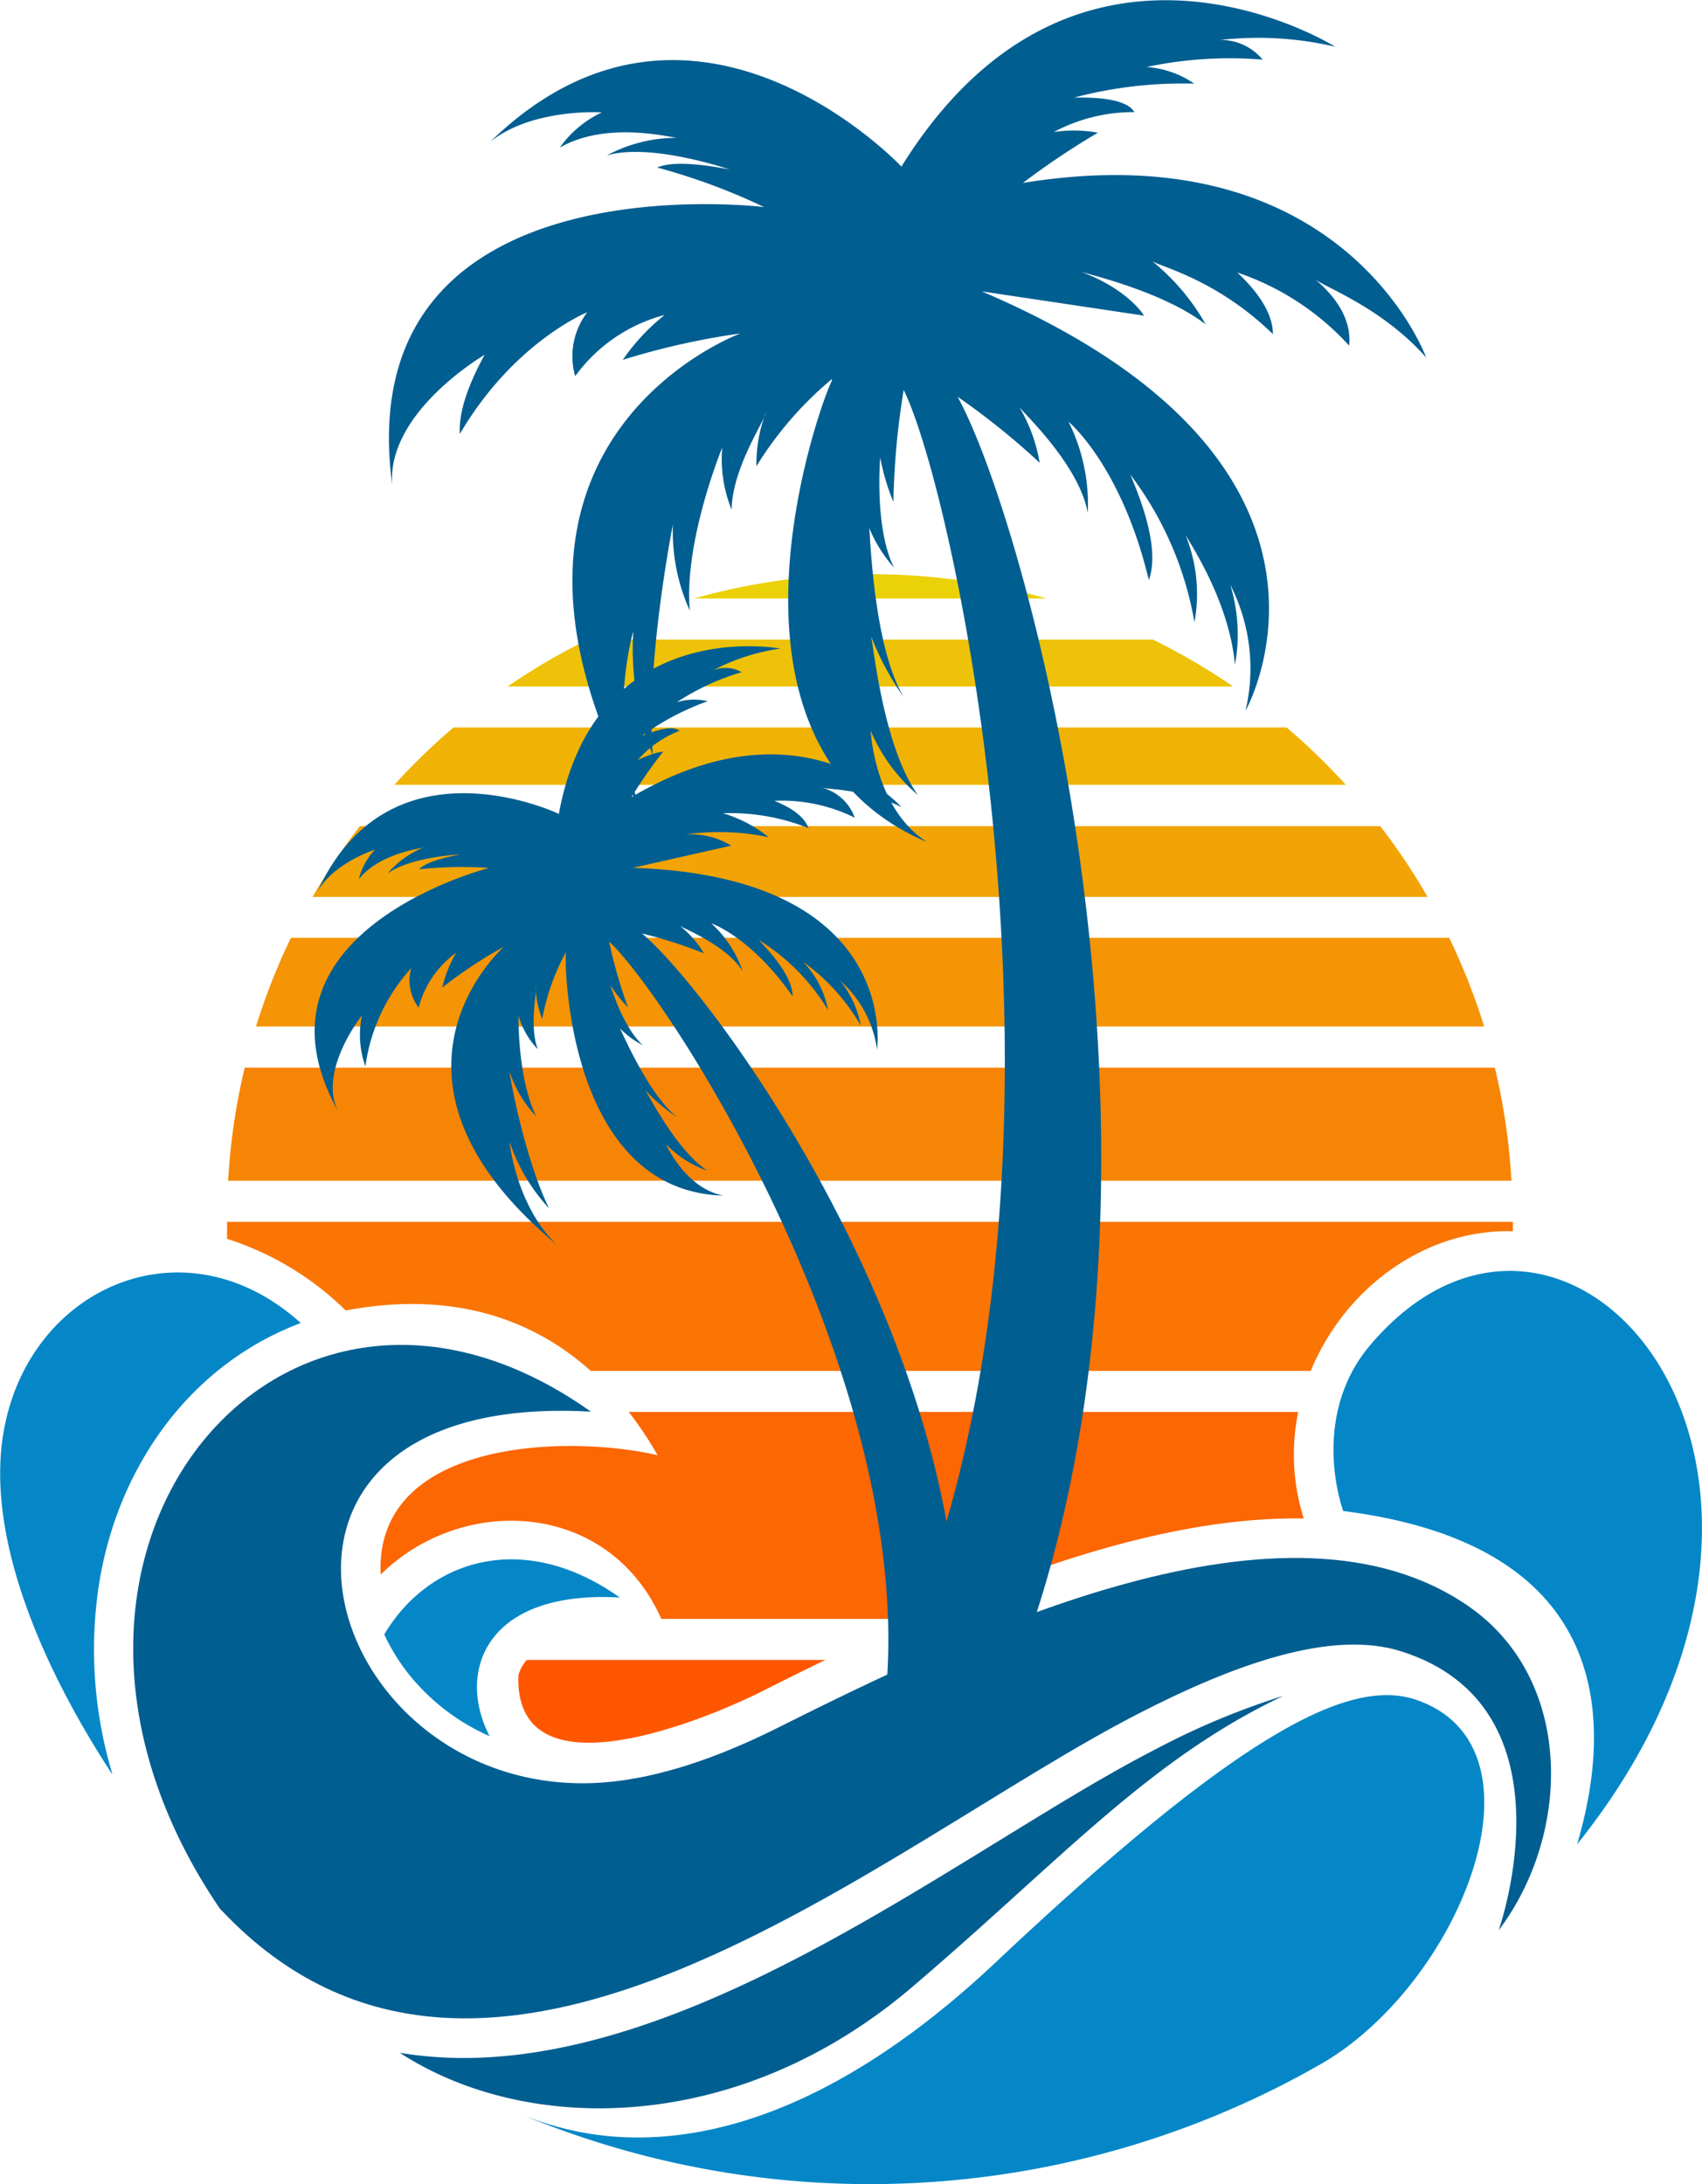 <svg id="Layer_1" data-name="Layer 1" xmlns="http://www.w3.org/2000/svg" viewBox="0 0 129.07 165.58"><defs><style>.cls-1{fill:#ff5700;}.cls-1,.cls-10,.cls-11,.cls-2,.cls-3,.cls-4,.cls-5,.cls-6,.cls-7,.cls-8,.cls-9{fill-rule:evenodd;}.cls-2{fill:#fc6603;}.cls-3{fill:#fa7503;}.cls-4{fill:#f78505;}.cls-5{fill:#f59405;}.cls-6{fill:#f2a305;}.cls-7{fill:#f0b305;}.cls-8{fill:#edc208;}.cls-9{fill:#ebd108;}.cls-10{fill:#0587c7;}.cls-11{fill:#005e91;}</style></defs><path class="cls-1" d="M765.23,198.21c-1.77.86-3.45,1.7-5,2.48-3.54,1.77-18.59,8.26-18.28-1.3a2.9,2.9,0,0,1,.64-1.18Z" transform="translate(-702.64 -72.37)"/><path class="cls-2" d="M801.09,179.41a16,16,0,0,0,.42,8.08c-9.62-.17-20.32,3.53-29.57,7.61H752.79c-4-9-15.08-9.48-21.28-3.36-.49-10.18,14-10.66,21-9.05a27.92,27.92,0,0,0-2.19-3.28Z" transform="translate(-702.64 -72.37)"/><path class="cls-3" d="M817.37,165c0,.24,0,.48,0,.71-6.81-.17-12.8,4.44-15.33,10.59h-54.6c-4.81-4.31-11.07-6-18.58-4.58a22.68,22.68,0,0,0-9-5.43q0-.65,0-1.29Z" transform="translate(-702.64 -72.37)"/><path class="cls-4" d="M816,153.31a48.25,48.25,0,0,1,1.26,8.57H719.94a48.25,48.25,0,0,1,1.26-8.57Z" transform="translate(-702.64 -72.37)"/><path class="cls-5" d="M812.54,143.47a48.87,48.87,0,0,1,2.65,6.72H722.05a48.87,48.87,0,0,1,2.65-6.72Z" transform="translate(-702.64 -72.37)"/><path class="cls-6" d="M807.31,135a47.81,47.81,0,0,1,3.59,5.37H726.34a47.81,47.81,0,0,1,3.59-5.37Z" transform="translate(-702.64 -72.37)"/><path class="cls-7" d="M800.21,127.52a48.54,48.54,0,0,1,4.49,4.35H732.54a48.54,48.54,0,0,1,4.49-4.35Z" transform="translate(-702.64 -72.37)"/><path class="cls-8" d="M790.07,120.86a48.37,48.37,0,0,1,6.07,3.55h-55a48.37,48.37,0,0,1,6.07-3.55Z" transform="translate(-702.64 -72.37)"/><path class="cls-9" d="M768.62,115.9A48.89,48.89,0,0,1,782,117.74H755.28a49,49,0,0,1,13.34-1.84" transform="translate(-702.64 -72.37)"/><path class="cls-10" d="M711.11,206.82c-4.72-7.21-10.07-18.11-8-26.87,2.4-10.29,13.78-15,22.34-7.28a22.71,22.71,0,0,0-3.1,1.44c-6.78,3.81-11,10.78-12.2,18.35a32.64,32.64,0,0,0,1,14.36" transform="translate(-702.64 -72.37)"/><path class="cls-10" d="M822.24,212.19c2.66-9,3-22.64-17.74-25.27,0,0-2.61-7,2-12.52,15-17.8,38.49,9.39,15.74,37.79" transform="translate(-702.64 -72.37)"/><path class="cls-10" d="M802.82,228.84a68.79,68.79,0,0,1-60.35,3.95c3.84,1.46,16.89,6.05,35.74-11.71s27-21.58,31.93-19.81c10.4,3.71,3.16,21.54-7.32,27.57" transform="translate(-702.64 -72.37)"/><path class="cls-11" d="M733,228c11.16,1.86,23.18-3.25,33.87-9.22,4.24-2.37,8.37-4.92,12.5-7.46,3.56-2.18,7.17-4.41,10.89-6.33a57.54,57.54,0,0,1,9.71-4.06c-10.3,4.88-16.92,12.51-28.17,22.09-13.18,11.23-29.19,11.23-38.8,5" transform="translate(-702.64 -72.37)"/><path class="cls-10" d="M731.78,196.28c3.35-5.66,10.54-8,17.86-2.8-10.19-.58-12.4,5.64-9.87,10.51a16.22,16.22,0,0,1-5.86-4.37,15,15,0,0,1-2.13-3.34" transform="translate(-702.64 -72.37)"/><path class="cls-11" d="M719.35,217.12c-18.23-26.68,4.58-54.43,28.1-37.73-28.84-1.64-21.16,27.86-.93,28.17,4.37.07,9.43-1.37,15.05-4.18,14.9-7.46,38.6-18.79,52.42-9.25,8,5.53,7.87,17.19,2.3,24.58,0,0,6-16.92-7.39-21.15-5.2-1.65-12.48.88-20,4.76-19.31,9.94-49.27,36.41-69.53,14.8" transform="translate(-702.64 -72.37)"/><path class="cls-11" d="M765.74,101.21c-.58.88-10.59,27.43,7.2,35-4-2.57-4.27-8.44-4.27-8.44a13.1,13.1,0,0,0,3.58,4.87c-2.55-3.52-3.32-10.87-3.54-12a21.85,21.85,0,0,0,2.47,4.6c-2.19-3.69-2.5-11.29-2.62-12.83a10.86,10.86,0,0,0,1.88,3c-1.51-3-1.05-8.36-1.05-8.36a16.71,16.71,0,0,0,1,3.37,58.74,58.74,0,0,1,.78-8.49c4.33,8.82,16,64.85-2.28,99.74h9.73c16-37.25,2.41-88.66-3.36-99.22a55.64,55.64,0,0,1,6.22,5,12.14,12.14,0,0,0-1.56-4.25c.17.33,4.56,4.36,5.21,8.06a14,14,0,0,0-1.46-6.92s4,3.3,6.09,12c.47-1.28.48-3.61-1.41-8a25.73,25.73,0,0,1,4.87,11.21,11.91,11.91,0,0,0-.7-6.68c.17.41,3.33,4.94,3.77,9.9l0,0a12.69,12.69,0,0,0-.36-6.08,13.92,13.92,0,0,1,1.16,9.57s10.62-18.75-20-31.8l12.31,1.84s-1.18-2-4.82-3.34c1,.31,6.32,1.57,9.49,4A16.63,16.63,0,0,0,790,92.16c.62.43,4.88,1.37,9.17,5.54,0-1-.46-2.57-2.7-4.67a20.19,20.19,0,0,1,8.48,5.54c.14-1.31-.3-3.14-2.67-5.1.61.61,5.06,2.11,8.51,6,0,0-6.23-17.21-30.58-13.23a59.1,59.1,0,0,1,5.69-3.81,10.19,10.19,0,0,0-3.35-.05,12.82,12.82,0,0,1,6.12-1.51c-.4-.65-1.57-1.16-4.58-1.1a32.23,32.23,0,0,1,9.11-1.06,7.22,7.22,0,0,0-3.61-1.26,30.4,30.4,0,0,1,8.8-.56,4.11,4.11,0,0,0-3.21-1.49,25.7,25.7,0,0,1,8.71.51S784.29,63.6,771,85c0,0-15.81-16.84-31.18-1.88,3.19-2.57,8.46-2.23,8.46-2.23a8.19,8.19,0,0,0-3.19,2.67c3.49-2,8.14-.82,8.9-.74a11.12,11.12,0,0,0-5.34,1.34h0c3.32-1,9.32,1.06,9.32,1.06-3.19-.62-4.74-.48-5.49-.15a47.6,47.6,0,0,1,8.11,3S729,84.14,732.39,109.19c-.5-5.55,7-9.92,7-9.92-1.58,2.88-1.95,4.75-1.88,6,4.11-7,9.67-9.23,9.67-9.23a5.48,5.48,0,0,0-.92,4.85,12.18,12.18,0,0,1,6.78-4.64,15.66,15.66,0,0,0-3.17,3.4,55.89,55.89,0,0,1,8.92-2s-22.89,8.37-7.31,36.58c-3-6.41-.82-14-.82-14a22.36,22.36,0,0,0,1.49,9.43c-.57-6.75,1.41-17,1.52-17.53a14.54,14.54,0,0,0,1.28,6.53c-.46-5.28,2.46-12.36,2.46-12.36a10.22,10.22,0,0,0,.71,4.71c.06-3.23,2.58-6.84,2.6-7.38a11.16,11.16,0,0,0-.72,4.09,27.18,27.18,0,0,1,5.71-6.6" transform="translate(-702.64 -72.37)"/><path class="cls-11" d="M745.56,144.58c-.13.64.05,18.08,11.92,18.43-2.89-.58-4.33-3.89-4.33-3.89a8,8,0,0,0,3.14,2c-2.25-1.45-4.33-5.49-4.72-6.11a13.08,13.08,0,0,0,2.45,2.08c-2.08-1.63-3.95-5.91-4.37-6.76a6.68,6.68,0,0,0,1.74,1.28c-1.53-1.38-2.46-4.56-2.46-4.56a10.09,10.09,0,0,0,1.34,1.7,36.68,36.68,0,0,1-1.44-5c4.45,4.09,23.61,33.6,20.92,57.66l5.58-2.16c.86-24.92-18.38-51.35-24-56.11a34.55,34.55,0,0,1,4.69,1.5,7.45,7.45,0,0,0-1.84-2.09c.16.15,3.58,1.48,4.78,3.46a8.72,8.72,0,0,0-2.38-3.64s3,1,6.17,5.54c0-.84-.53-2.18-2.59-4.29a15.79,15.79,0,0,1,5.28,5.34,7.27,7.27,0,0,0-1.89-3.67,15.5,15.5,0,0,1,4.37,4.83l0,0a7.73,7.73,0,0,0-1.57-3.41,8.53,8.53,0,0,1,2.8,5.23s1.91-13.11-18.52-13.78l7.46-1.68a5.84,5.84,0,0,0-3.51-.84,18.16,18.16,0,0,1,6.35.2,10.16,10.16,0,0,0-3.47-1.82,16.07,16.07,0,0,1,6.49,1.13c-.21-.6-.84-1.37-2.59-2.07a12.48,12.48,0,0,1,6.1,1.28,3.62,3.62,0,0,0-2.67-2.32c.48.21,3.37.08,6.21,1.52,0,0-7.41-8.47-20.47-.76a35.32,35.32,0,0,1,2.41-3.46A6.8,6.8,0,0,0,751,130a8,8,0,0,1,3.18-2.23c-.38-.28-1.16-.31-2.87.4a19.72,19.72,0,0,1,5-2.64,4.43,4.43,0,0,0-2.35.08,18.44,18.44,0,0,1,4.92-2.28,2.47,2.47,0,0,0-2.17-.14,15.61,15.61,0,0,1,5.11-1.65s-14-2.67-16.8,12.53c0,0-12.82-6.13-18.29,5.87,1.25-2.18,4.35-3.16,4.35-3.16a5,5,0,0,0-1.23,2.24c1.55-1.92,4.48-2.28,4.93-2.41a7,7,0,0,0-2.76,2h0c1.69-1.29,5.58-1.47,5.58-1.47-2,.35-2.82.78-3.18,1.13a30.9,30.9,0,0,1,5.31-.1s-19,4.83-11.46,18.43c-1.52-3.07,1.82-7.25,1.82-7.25a7.08,7.08,0,0,0,.26,3.86,13.85,13.85,0,0,1,3.48-7.45,3.39,3.39,0,0,0,.56,3,7.45,7.45,0,0,1,2.85-4.17,9.35,9.35,0,0,0-1.06,2.65,33.62,33.62,0,0,1,4.68-3.1s-11.25,9.89,4,22.59c-3.12-3-3.58-7.82-3.58-7.82a13.88,13.88,0,0,0,3,5.07c-1.84-3.74-3-10.05-3-10.39A8.9,8.9,0,0,0,743.3,157c-1.43-2.92-1.34-7.63-1.34-7.63a6.14,6.14,0,0,0,1.46,2.54c-.69-1.86,0-4.49-.16-4.81a6.81,6.81,0,0,0,.5,2.51,16.94,16.94,0,0,1,1.8-5.06" transform="translate(-702.64 -72.37)"/></svg>